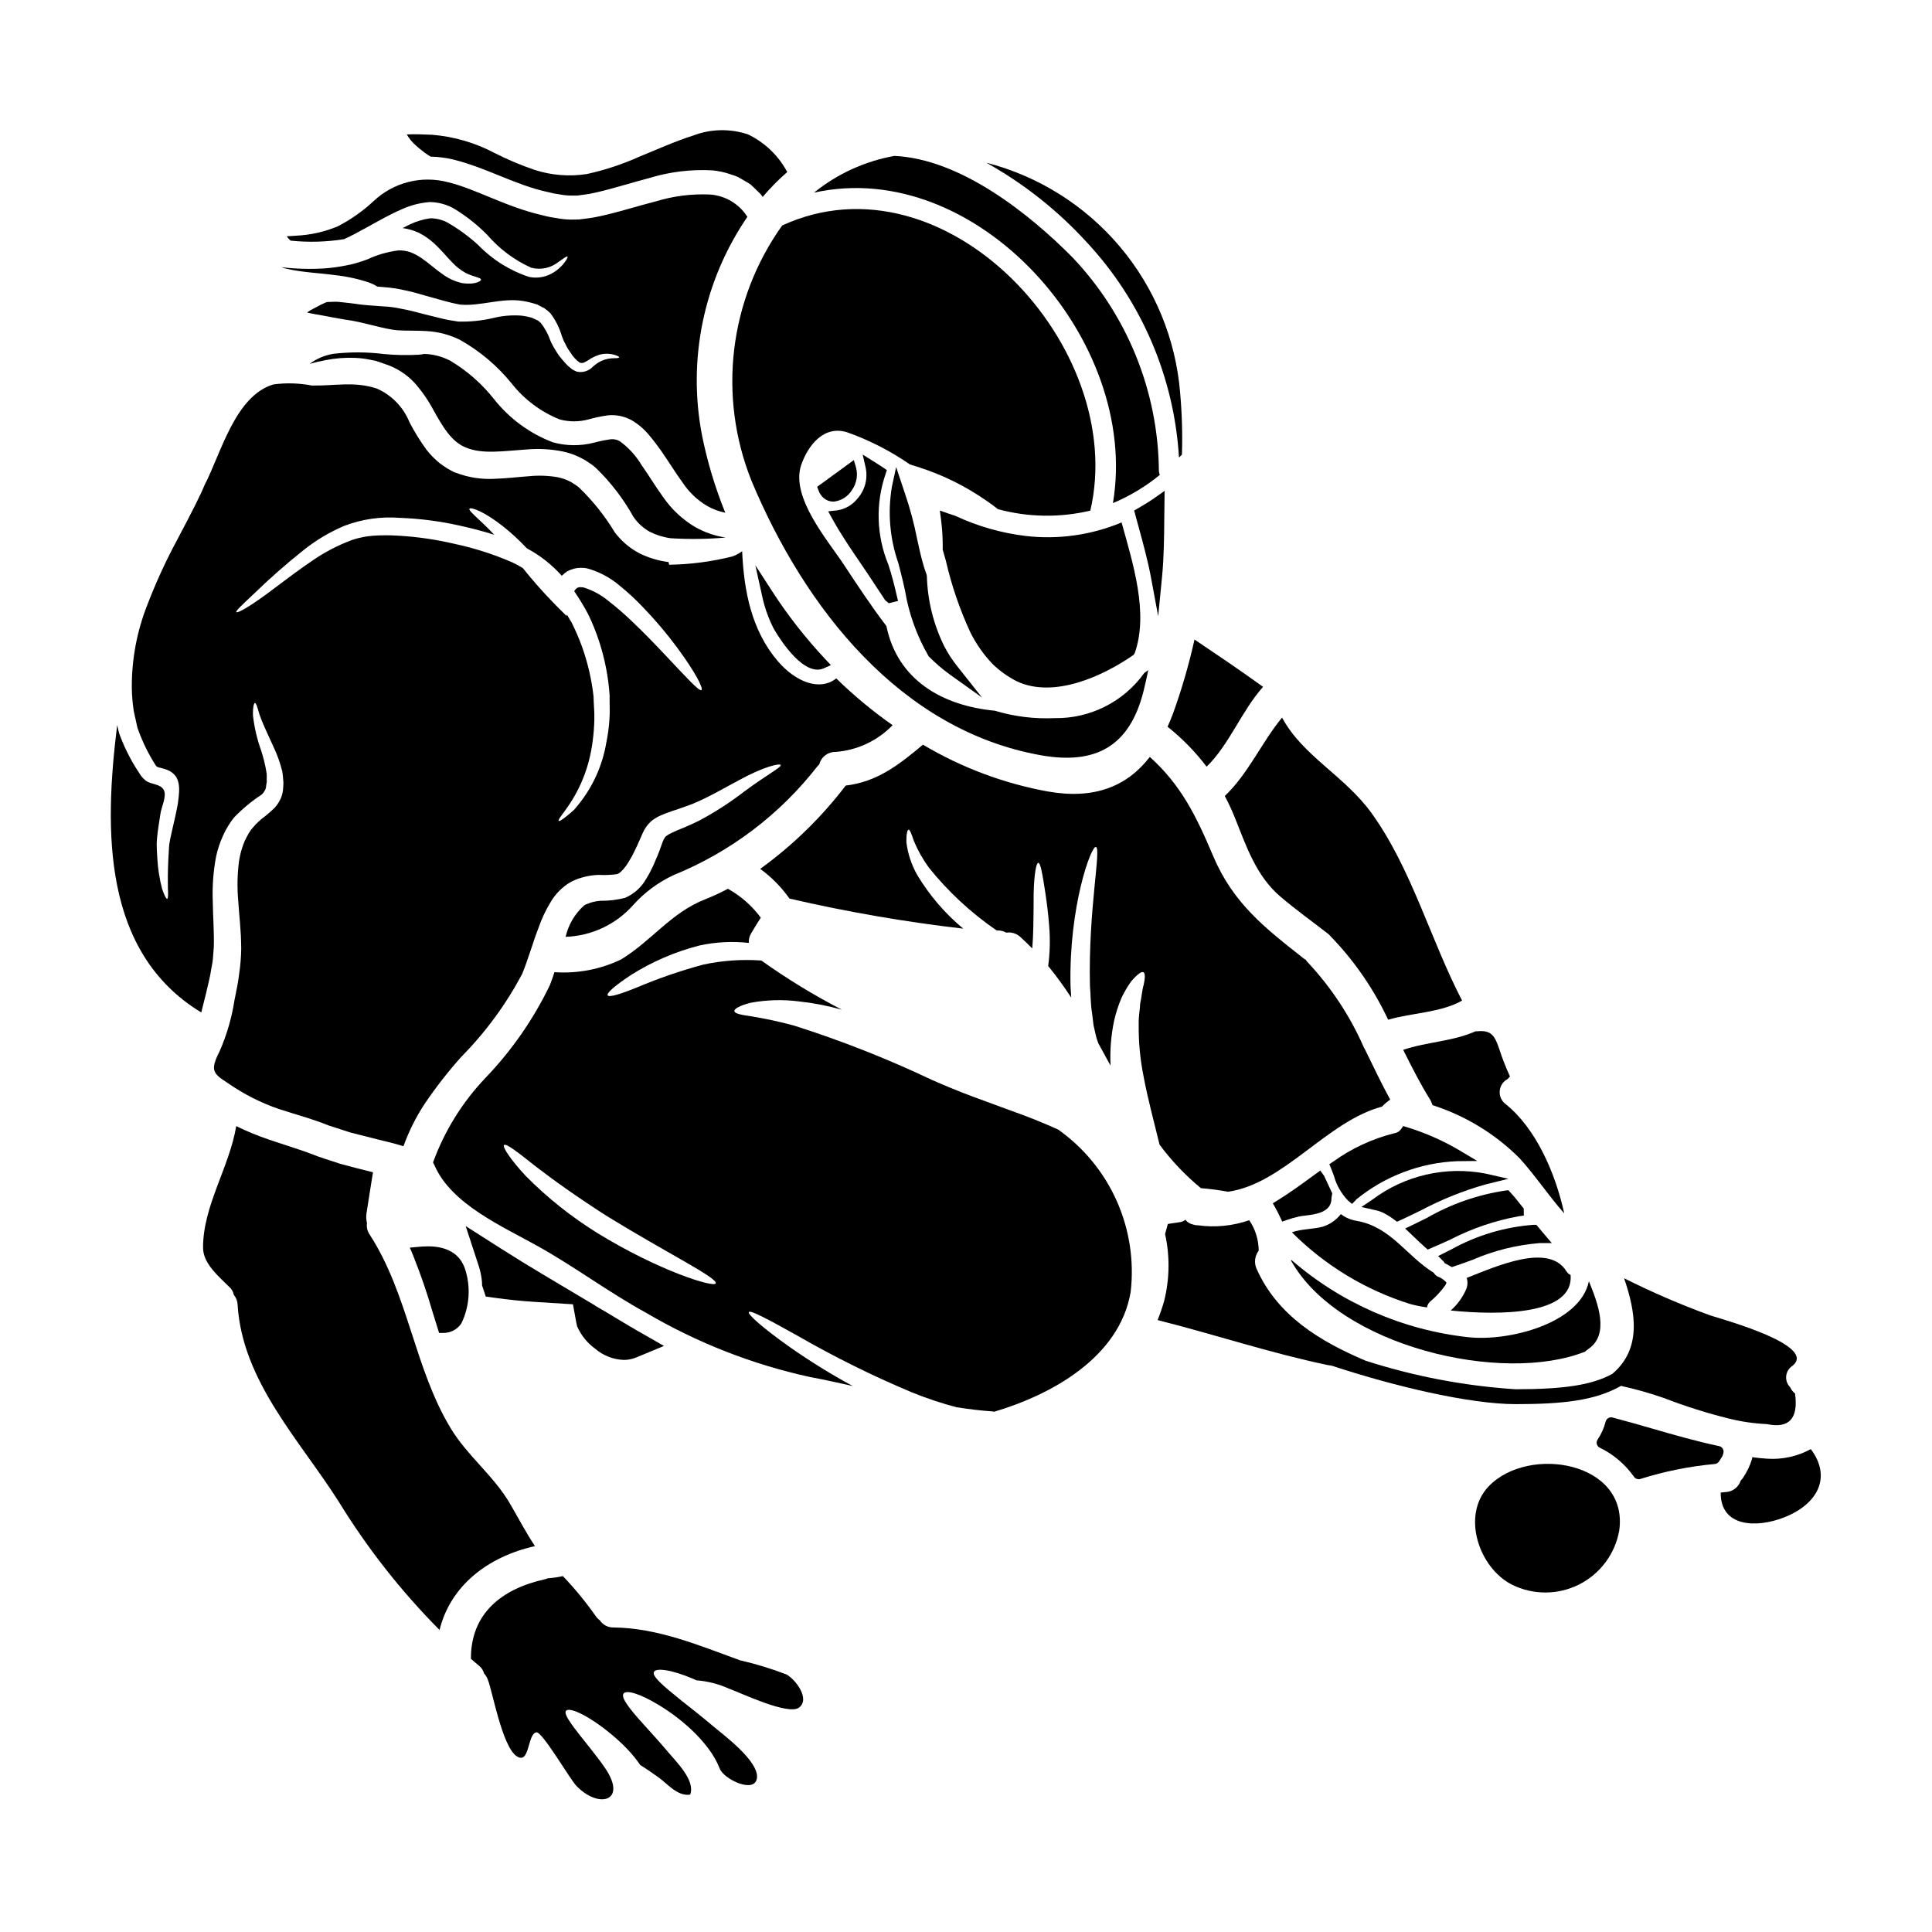 <?xml version="1.0" encoding="UTF-8"?>
<!-- Uploaded to: ICON Repo, www.iconrepo.com, Generator: ICON Repo Mixer Tools -->
<svg fill="#000000" width="800px" height="800px" version="1.1" viewBox="144 144 512 512" xmlns="http://www.w3.org/2000/svg">
 <g>
  <path d="m453.41 336.59c3.883 3.082 7.359 6.641 10.355 10.59 6.109-5.984 9.191-14.68 14.957-21.156-5.953-4.328-12.059-8.422-18.164-12.543-1.496 6.723-3.422 13.34-5.769 19.809-0.43 1.133-0.891 2.234-1.379 3.301z"/>
  <path d="m419.89 344.16c14.5 2.562 23.473-2.383 27.141-16.926 0.457-1.895 0.887-3.754 1.281-5.648-0.367 0.242-0.703 0.52-1.07 0.762-5.469 7.648-14.348 12.121-23.75 11.965-5.356 0.246-10.715-0.418-15.848-1.965-13.859-1.316-25.797-8.09-28.734-22.434-3.938-5.16-7.633-10.746-11.355-16.395-4.152-6.297-14.168-17.832-11.207-26.348 1.77-5.066 5.902-10.559 12.152-8.609h0.004c5.894 2.09 11.492 4.957 16.637 8.516l2.414 0.762v0.004c6.312 2.023 12.289 4.977 17.734 8.762 1.223 0.828 2.258 1.574 3.148 2.32 8.008 2.184 16.438 2.316 24.512 0.395 10.109-43.348-38.434-95.434-81.66-75.57-14.082 19.73-17.133 45.281-8.09 67.773 13.984 33.406 39.266 65.98 76.691 72.637z"/>
  <path d="m438.94 277.33c4.481-1.879 8.664-4.398 12.422-7.477-0.129-0.312-0.211-0.641-0.242-0.977-0.168-21.137-8.375-41.418-22.957-56.723-11.414-11.508-29.551-26.012-47.137-26.836-7.812 1.398-15.141 4.746-21.309 9.738 43.016-9.57 86.516 38.922 79.223 82.273z"/>
  <path d="m471.42 361.1c2.934 7.418 5.59 15.113 11.848 20.469 4.121 3.512 8.516 6.656 12.789 9.98 0.328 0.285 0.625 0.602 0.883 0.949 0.094 0.09 0.152 0.121 0.242 0.211l0.004 0.004c6.016 6.34 10.977 13.605 14.684 21.52 6.477-1.863 13.953-1.863 19.602-5.066-8.395-16.137-13.344-34.863-23.965-49.641-7.144-9.922-18.285-15.172-23.75-25.367-5.438 6.625-8.883 14.777-15.172 20.789h-0.004c1.062 1.996 2.012 4.051 2.84 6.152z"/>
  <path d="m432.04 208.24c14.5 15.594 23.129 35.742 24.402 57 0.277-0.242 0.52-0.488 0.789-0.762l-0.004-0.004c0.172-5.516 0.008-11.035-0.492-16.531-1.188-14.211-6.773-27.703-15.973-38.602s-21.562-18.664-35.375-22.223c9.961 5.562 18.961 12.695 26.652 21.121z"/>
  <path d="m383.25 297.91 0.586 2.586c1.016 6.148 3.144 12.059 6.277 17.445 1.738 1.762 3.617 3.379 5.621 4.828l8.516 6.086-6.5-8.203c-1.359-1.691-2.547-3.516-3.543-5.449-2.836-5.777-4.398-12.098-4.574-18.531l-0.102-0.492h-0.004c-0.348-0.91-0.652-1.84-0.902-2.781-0.57-1.922-1.059-4.172-1.574-6.555v0.004c-0.793-4.062-1.859-8.066-3.199-11.984l-2.363-7.086-1.137 5.273 0.004 0.004c-1.133 6.727-0.551 13.629 1.684 20.074 0.414 1.535 0.82 3.117 1.211 4.781z"/>
  <path d="m372.05 293.25c1.18 1.73 2.363 3.457 3.488 5.203 0.789 1.18 1.574 2.387 2.391 3.621l0.652 1 0.973 0.789 2.43-0.609-0.332-1.418c-0.625-2.676-1.32-5.512-2.269-8.32h-0.004c-3.121-7.617-3.367-16.105-0.695-23.891l0.34-1.043-0.906-0.625c-0.59-0.395-1.203-0.789-1.82-1.18l-3.676-2.305 0.789 3.457v-0.004c0.617 2.922-0.184 5.965-2.164 8.199-1.367 1.734-3.363 2.867-5.555 3.148l-2.223 0.23 1.09 1.969c2.238 4.07 4.906 7.988 7.492 11.777z"/>
  <path d="m413.54 324.59c9.742 4.519 22.656-1.316 30.898-7.055 0.09-0.18 0.211-0.336 0.305-0.52 3.695-10.629-0.52-23.75-3.512-34.559h-0.004c-8.043 3.359-16.82 4.59-25.48 3.574-6.406-0.781-12.648-2.566-18.5-5.293-1.348-0.457-2.754-0.918-4.184-1.438 0.242 1.574 0.43 3.117 0.551 4.551 0.172 1.938 0.242 3.887 0.215 5.832 0.277 0.914 0.551 1.922 0.855 2.992h-0.004c1.504 6.531 3.684 12.887 6.504 18.969 1.512 3.012 3.457 5.789 5.769 8.242 1.941 1.895 4.164 3.481 6.586 4.703z"/>
  <path d="m369.82 273.8c1.188-1.707 1.566-3.848 1.047-5.863l-0.586-2.016-9.723 7.086 0.395 1.051c0.059 0.156 0.125 0.309 0.305 0.703l0.449 0.617h-0.004c0.742 0.973 1.895 1.547 3.117 1.551h0.148c2.016-0.227 3.812-1.383 4.852-3.129z"/>
  <path d="m344.18 293.82 1.762 7.973v0.004c0.625 3.031 1.656 5.969 3.062 8.727 0.062 0.121 6.074 10.938 11.637 10.938l-0.004 0.004c0.574 0 1.141-0.117 1.664-0.352l1.902-0.848-1.43-1.516c-5.25-5.59-9.984-11.641-14.152-18.078z"/>
  <path d="m547.5 463.9c-1.066-1.379-2.133-2.691-3.262-3.938l-0.492-0.535-0.723 0.066-0.004 0.004c-7.356 1.094-14.441 3.559-20.887 7.269-1.27 0.629-2.543 1.262-3.82 1.875l-1.934 0.926 2.231 2.125c1.012 0.965 2.023 1.934 3.059 2.844l0.695 0.613 0.855-0.367c1.723-0.73 3.426-1.504 5.117-2.269v-0.004c5.731-2.961 11.871-5.051 18.215-6.199l1.285-0.168-0.031-1.863z"/>
  <path d="m532.99 498.36c-17.305-1.918-33.617-9.059-46.766-20.469l-0.09 0.18c12.73 22.805 56.082 32.852 77.934 24.121h-0.004c0.254-0.246 0.531-0.473 0.828-0.672 5.738-3.844 2.594-12.086 0.18-17.98-2.312 11.188-21.242 16.043-32.082 14.82z"/>
  <path d="m528.73 479.8 0.664-0.215c1.477-0.484 3.106-1.082 4.824-1.711v-0.004c5.656-2.449 11.676-3.949 17.82-4.441h3.203l-2.644-3.109c-0.336-0.395-0.668-0.789-0.992-1.18l-0.449-0.551h-0.711v-0.004c-7.629 0.562-15.047 2.769-21.738 6.477l-3.586 1.801 1.504 1.504 0.23 0.395 0.395 0.188c0.297 0.145 0.582 0.305 0.859 0.48z"/>
  <path d="m523.98 481.32c-7.324-4.519-11.355-12.18-20.426-13.777-1.531-0.238-2.981-0.855-4.211-1.797-1.242 1.598-2.949 2.773-4.887 3.363-2.289 0.641-5.586 0.547-8.09 1.465h0.004c8.742 8.766 19.48 15.281 31.289 18.988 1.488 0.402 2.996 0.707 4.519 0.918 0.07-0.559 0.328-1.074 0.734-1.465 1.527-1.27 2.891-2.723 4.059-4.328 0.152-0.25 0.273-0.516 0.367-0.789-0.637-0.73-1.449-1.289-2.359-1.617-0.422-0.215-0.773-0.547-1-0.961z"/>
  <path d="m494.91 455.62-1.031-1.418-1.438 1.055c-3.375 2.469-6.559 4.805-9.93 6.887l-1.199 0.738 0.684 1.23c0.445 0.789 0.855 1.574 1.234 2.41l0.57 1.219 1.266-0.457 0.004 0.008c1.066-0.371 2.152-0.68 3.254-0.922 0.488-0.102 1.074-0.168 1.695-0.242 2.57-0.316 6.875-0.84 6.836-4.559 0.02-0.289 0.062-0.574 0.129-0.855l0.078-0.469-0.207-0.426c-0.355-0.73-0.695-1.488-1.039-2.242-0.297-0.652-0.598-1.293-0.906-1.957z"/>
  <path d="m532.69 482.66c0.309 0.969 0.266 2.016-0.121 2.957-0.934 2.176-2.34 4.117-4.121 5.68 13.062 1.344 32.633 1.18 31.781-9.402-0.457-0.211-0.836-0.551-1.098-0.977-4.672-7.625-18.41-1.406-26.441 1.742z"/>
  <path d="m516.9 442.73-1.02-0.316-0.617 0.867c-0.406 0.551-1.012 0.922-1.688 1.031h-0.023c-5.852 1.457-11.375 4.019-16.266 7.547l-1.004 0.676 0.473 1.117c0.254 0.613 0.496 1.27 0.742 1.941 0.676 2.477 1.969 4.742 3.758 6.586l1.035 0.875 0.961-0.961c0.082-0.086 0.164-0.184 0.156-0.207v-0.004c7.602-6.211 17.023-9.777 26.836-10.16l5.242-0.051-4.5-2.691v-0.004c-4.43-2.633-9.16-4.731-14.086-6.246z"/>
  <path d="m523.1 435.59c0.215 0.406 0.391 0.836 0.52 1.281 8.719 2.793 16.645 7.629 23.113 14.105 4.152 4.578 7.664 9.918 11.809 14.59-2.41-10.957-7.602-22.621-15.566-29h-0.004c-1.082-0.824-1.66-2.148-1.527-3.504 0.129-1.355 0.949-2.547 2.172-3.148 0.059-0.062 0.059-0.152 0.121-0.211v-0.004c0.156-0.129 0.297-0.27 0.426-0.43-1.082-2.332-2.019-4.727-2.809-7.176-1.18-3.391-1.969-5.188-5.832-4.793-0.164 0.016-0.324 0.016-0.488 0-6.074 2.719-12.82 2.777-19.172 4.918 2.262 4.543 4.555 9.066 7.238 13.371z"/>
  <path d="m507.63 461.96-2.856 1.91 3.348 0.754h0.004c0.848 0.156 1.676 0.418 2.457 0.785 1.035 0.531 2.023 1.148 2.949 1.852l0.699 0.512 0.789-0.363c1.844-0.848 3.66-1.73 5.477-2.613 5.469-2.906 11.227-5.223 17.184-6.91l6.059-1.492-6.082-1.383c-10.543-2.043-21.453 0.48-30.027 6.949z"/>
  <path d="m424.43 443.35c-3.691-1.68-7.965-3.422-12.789-5.117-3.176-1.156-6.508-2.383-9.953-3.664-3.449-1.281-7.113-2.805-10.688-4.363v-0.004c-11.82-5.613-24.008-10.414-36.477-14.379-3.731-1.02-7.512-1.848-11.328-2.473-2.805-0.395-4.519-0.73-4.578-1.406-0.031-0.609 1.402-1.465 4.301-2.195 4.231-0.789 8.559-0.914 12.824-0.363 3.84 0.414 7.637 1.148 11.355 2.195-7.414-3.832-14.543-8.188-21.336-13.035-5.137-0.363-10.293-0.004-15.328 1.07-5.969 1.605-11.824 3.613-17.523 6.016-4.551 1.863-7.543 2.754-7.871 2.137-0.332-0.617 2.043-2.656 6.168-5.375v-0.004c5.59-3.531 11.699-6.168 18.105-7.812 4.309-0.945 8.742-1.18 13.125-0.699-0.055-0.902 0.172-1.797 0.641-2.566 0.824-1.406 1.68-2.777 2.535-4.121-2.277-3.082-5.18-5.652-8.516-7.543-0.062-0.031-0.121-0.09-0.184-0.121-1.941 1.039-3.941 1.965-5.984 2.777-9.098 3.543-14.227 11.02-22.344 15.965-5.492 2.633-11.574 3.793-17.648 3.363-0.367 1.129-0.758 2.285-1.219 3.449l-0.004-0.004c-4.344 9.031-10.094 17.316-17.035 24.547-6.141 6.438-10.879 14.074-13.922 22.434 0.129 0.207 0.242 0.422 0.34 0.645 4.398 10.438 18.285 16.395 27.551 21.613 9.77 5.465 18.711 12.184 28.512 17.555v-0.004c13.516 7.961 28.211 13.723 43.535 17.066 3.754 0.699 7.512 1.523 11.297 2.383-5.742-3.106-11.297-6.543-16.641-10.289-7.234-5.117-11.297-8.762-10.898-9.312 0.395-0.609 5.188 1.969 12.824 6.227 9.781 5.633 19.902 10.648 30.309 15.02 3.879 1.578 7.856 2.906 11.906 3.973 3.148 0.488 6.297 0.887 9.445 1.098 0.188 0.016 0.371 0.047 0.551 0.09 15.199-4.519 33.184-14.379 36.145-31.715 0.961-8.242-0.316-16.586-3.695-24.164-3.379-7.574-8.734-14.102-15.508-18.891zm-122.08 27.441c-6.902-4.277-13.273-9.348-18.988-15.113-4.199-4.508-6.227-7.754-5.801-8.207 0.551-0.582 3.574 1.832 8.336 5.586 4.699 3.633 11.445 8.457 19.199 13.383 15.633 9.617 29.184 16.242 28.574 17.676-0.488 1.18-15.148-3.371-31.32-13.324z"/>
  <path d="m450.93 307.32 1.012-10.312c0.523-5.289 0.566-10.742 0.609-16.016l0.082-6.91-2.363 1.672c-1.34 0.945-2.848 1.895-4.723 2.977l-0.984 0.566 1.148 4.227c1.207 4.402 2.461 8.957 3.332 13.609z"/>
  <path d="m600.43 529.93c0.117-0.25 0.207-0.516 0.266-0.785 0.129-0.398 0.086-0.836-0.125-1.199-0.211-0.363-0.562-0.621-0.973-0.707-5.969-1.254-11.945-2.977-17.711-4.641-3.508-1.012-7.023-2.023-10.562-2.945h-0.004c-0.383-0.102-0.789-0.043-1.129 0.164-0.34 0.203-0.582 0.531-0.676 0.914-0.43 1.711-1.16 3.332-2.148 4.789-0.23 0.348-0.301 0.777-0.195 1.18 0.109 0.406 0.387 0.746 0.762 0.941 3.641 1.762 6.769 4.422 9.094 7.731 0.277 0.398 0.73 0.637 1.219 0.637 0.148 0 0.293-0.02 0.438-0.062 6.422-2.027 13.043-3.359 19.75-3.973 0.426-0.035 0.812-0.254 1.066-0.602 0.262-0.355 0.5-0.73 0.711-1.117 0.086-0.098 0.16-0.207 0.219-0.324z"/>
  <path d="m623.88 528.03c-3.547 1.938-7.574 2.816-11.602 2.535-1.312-0.09-2.625-0.211-3.906-0.395l-0.094 0.551v0.004c-0.539 1.746-1.336 3.402-2.363 4.914-0.18 0.266-0.383 0.508-0.609 0.734-0.578 1.793-2.234 3.019-4.121 3.051-0.395 0.031-0.762 0.094-1.18 0.121-0.09 9.133 9.402 9.465 16.762 6.598 9.008-3.516 12.703-10.723 7.113-18.113z"/>
  <path d="m352.42 587.75c-4.008-1.543-8.117-2.797-12.301-3.754-10.84-3.938-21.797-8.578-33.523-8.699-1.473 0.031-2.856-0.695-3.66-1.926-0.418-0.301-0.777-0.672-1.07-1.098-2.629-3.746-5.535-7.285-8.699-10.59-1.316 0.297-2.652 0.492-4 0.578-0.262 0.125-0.539 0.219-0.828 0.273-11.234 2.504-19.598 8.941-19.539 21.066 0.703 0.609 1.375 1.219 2.106 1.797h0.004c0.668 0.527 1.152 1.258 1.371 2.082 0.402 0.438 0.723 0.945 0.949 1.492 1.465 3.691 4.273 20.469 8.762 20.859 2.316 0.211 2.016-6.473 4.18-6.746 1.574-0.152 8.887 12.426 10.531 14.133 5.902 6.258 13.863 4.242 7.477-4.918-1.16-1.676-2.363-3.203-3.484-4.641-4.516-5.676-7.445-9.219-6.715-10.258 0.73-1.039 5.312 0.789 11.355 5.648l0.004 0.008c1.68 1.336 3.273 2.785 4.766 4.328 1.309 1.355 2.504 2.816 3.574 4.371 1.375 0.824 2.992 1.969 4.793 3.234 2.473 1.77 5.066 5.117 8.422 4.609 1.469-3.754-3.723-8.73-5.902-11.355-2.285-2.719-4.547-5.16-6.438-7.266-3.785-4.184-6.047-7.086-5.312-8.152 0.73-1.066 4.398 0 9.492 3.113h-0.004c3.031 1.844 5.867 3.992 8.461 6.41 1.602 1.508 3.082 3.141 4.422 4.887 1.297 1.684 2.356 3.539 3.148 5.508 1.102 2.805 9.281 6.691 9.84 2.473 0.578-4.519-9.004-11.539-11.848-13.953-2.992-2.531-5.859-4.758-8.242-6.652-4.789-3.848-7.664-6.32-7.234-7.477 0.457-1.219 4.672-0.699 10.562 1.836l0.004-0.004c0.238 0.125 0.48 0.238 0.73 0.336 2.996 0.234 5.926 0.988 8.66 2.227 2.961 1.039 15.629 7.144 18.5 5.008 3.098-2.316-0.996-7.543-3.312-8.789z"/>
  <path d="m538.52 537.89c-7.293 7.602-2.684 21.551 6.168 26.066 5.606 2.785 12.199 2.766 17.789-0.051 5.59-2.816 9.531-8.102 10.633-14.266 2.594-18.227-23.965-22.805-34.59-11.75z"/>
  <path d="m462.26 458.88c2.398 0.184 4.781 0.5 7.144 0.945 14.777-2.074 26.195-18.652 40.848-22.562v0.004c0.645-0.703 1.371-1.324 2.168-1.848-2.363-4.328-4.488-8.824-6.656-13.25v0.004c-0.18-0.281-0.332-0.578-0.457-0.887-3.602-8.129-8.535-15.598-14.594-22.105-0.27-0.254-0.504-0.539-0.699-0.855l-0.461-0.277c-10.438-8.211-18.773-14.68-24.086-27.262-4.461-10.562-8.516-18.805-16.758-26.195-6.047 7.848-14.75 11.328-27.02 9.16v0.004c-11.684-2.137-22.895-6.34-33.102-12.406-6.477 5.438-12.203 9.859-20.469 10.836-6.43 8.43-14.062 15.863-22.652 22.074 2.996 2.184 5.617 4.844 7.754 7.871 15.188 3.516 30.562 6.18 46.051 7.969-4.84-4.019-8.965-8.828-12.199-14.227-1.531-2.691-2.508-5.656-2.875-8.73-0.027-2.074 0.242-3.203 0.582-3.266s0.762 1.07 1.406 2.992v-0.004c1.043 2.5 2.375 4.867 3.969 7.055 5.129 6.391 11.164 11.992 17.918 16.629 0.129 0.027 0.262 0.039 0.395 0.031 0.77 0.004 1.527 0.203 2.195 0.582 1.352-0.211 2.723 0.207 3.727 1.129 1.098 1.008 2.137 2.016 3.172 3.055 0.152-1.969 0.242-3.879 0.277-5.68 0.062-3.422 0.09-6.41 0.09-8.914 0.121-5.035 0.672-8.09 1.223-8.09 0.609 0 1.098 2.934 1.863 7.871 0.367 2.504 0.789 5.512 1.035 9.004 0.285 3.492 0.191 7-0.27 10.473 2.188 2.672 4.227 5.465 6.106 8.367l-0.184-3.023c-0.488-21.156 5.512-37.336 6.719-36.906 1.496 0.367-2.047 16.637-1.574 36.754 0.215 2.445 0.152 4.918 0.551 7.207 0.121 1.098 0.277 2.195 0.395 3.262 0.277 1.129 0.488 2.289 0.762 3.297 0.148 0.52 0.336 1.008 0.52 1.527 1.098 1.969 2.164 3.938 3.234 5.902v0.004c-0.195-3.992 0.121-7.996 0.945-11.906 0.473-2.082 1.129-4.117 1.965-6.078 0.707-1.48 1.535-2.898 2.473-4.242 1.617-1.895 2.777-2.805 3.324-2.531 0.547 0.277 0.488 1.797-0.152 4.211-0.242 1.18-0.367 2.562-0.699 4.062-0.059 1.645-0.457 3.387-0.395 5.434v-0.004c-0.066 4.769 0.387 9.527 1.348 14.199 1.004 5.371 2.594 11.324 4.18 17.797 3.172 4.277 6.856 8.152 10.965 11.539z"/>
  <path d="m266.6 219.05c-1.934-0.406-3.758-1.23-5.344-2.41-1.832-1.25-3.602-2.902-5.512-4.211-0.918-0.645-1.91-1.172-2.957-1.578-1.039-0.359-2.137-0.527-3.238-0.484-2.844 0.355-5.617 1.156-8.215 2.379-0.762 0.309-1.766 0.609-2.754 0.918-0.988 0.309-1.711 0.457-2.656 0.641-1.949 0.402-3.922 0.68-5.902 0.824-3.828 0.242-7.668 0.137-11.477-0.32 0.371 0.121 0.762 0.273 1.18 0.367 4.551 1.066 9.223 1.18 13.066 1.738h0.004c3.078 0.328 6.113 0.988 9.051 1.969 0.758 0.289 1.48 0.645 2.172 1.066 0.551 0.031 1.129 0.094 1.77 0.152 1.945 0.133 3.875 0.43 5.769 0.887 1.895 0.395 3.602 0.887 5.219 1.375 1.617 0.488 3.266 0.887 4.824 1.344 0.762 0.184 1.555 0.43 2.258 0.582 0.703 0.152 1.344 0.277 2.016 0.426 5.336 0.523 10.926-1.836 16.633-0.965 1.328 0.211 2.637 0.539 3.91 0.977 0.609 0.34 1.219 0.641 1.832 0.949h-0.004c0.582 0.398 1.121 0.848 1.617 1.344 1.371 1.801 2.394 3.84 3.023 6.012 0.273 0.805 0.621 1.582 1.039 2.32 0.332 0.715 0.742 1.391 1.223 2.016 0.613 1.047 1.434 1.965 2.41 2.688 0.375 0.172 0.801 0.184 1.184 0.031 0.422-0.191 0.832-0.414 1.219-0.672 0.887-0.602 1.852-1.074 2.871-1.406 1.352-0.371 2.777-0.348 4.121 0.062 0.828 0.277 1.18 0.488 1.129 0.641-0.051 0.152-0.457 0.211-1.25 0.211l-0.004 0.004c-1.176-0.008-2.336 0.23-3.414 0.699-0.812 0.387-1.562 0.891-2.231 1.496-1.094 1.184-2.727 1.707-4.305 1.375-0.441-0.184-0.871-0.395-1.281-0.637-0.336-0.309-0.699-0.582-1.066-0.887h-0.004c-0.598-0.586-1.16-1.211-1.68-1.867-0.598-0.688-1.125-1.434-1.574-2.227-0.543-0.824-1.012-1.691-1.406-2.594-0.586-1.727-1.465-3.336-2.598-4.762-0.336-0.211-0.547-0.551-0.977-0.699-0.43-0.148-0.824-0.395-1.25-0.582v-0.004c-1.004-0.297-2.039-0.504-3.082-0.609-2.43-0.156-4.867 0.062-7.234 0.641-3.051 0.723-6.18 1.039-9.312 0.945-0.855-0.121-1.738-0.273-2.625-0.426-0.887-0.152-1.574-0.367-2.414-0.551-1.574-0.395-3.266-0.789-4.883-1.219-1.617-0.434-3.293-0.855-4.977-1.16-1.676-0.379-3.379-0.602-5.098-0.672-1.574-0.152-3.938-0.242-5.922-0.488-0.977-0.152-1.969-0.277-2.961-0.395-0.949-0.121-1.895-0.215-2.844-0.309-0.949-0.09-1.77 0.031-2.652 0.031-0.582-0.031-0.582 0.152-0.828 0.18l-1.25 0.582c-0.887 0.457-1.805 0.945-2.754 1.465l-0.395 0.277-0.457 0.277 0.488 0.121 0.395 0.09c0.762 0.152 1.555 0.309 2.383 0.43 2.164 0.426 4.426 0.824 6.805 1.25 4.519 0.516 10.199 2.562 14.043 2.836 2.289 0.152 4.883 0.031 7.727 0.211v0.008c3.062 0.18 6.051 0.984 8.789 2.363 5.203 2.934 9.809 6.824 13.57 11.465 3.34 4.25 7.734 7.551 12.75 9.57 2.5 0.676 5.137 0.676 7.637 0 1.652-0.465 3.336-0.82 5.035-1.066 2.266-0.254 4.551 0.219 6.531 1.344 1.734 1.039 3.273 2.371 4.551 3.934 1.129 1.344 2.195 2.754 3.203 4.18 1.969 2.836 3.754 5.769 5.648 8.363v0.004c1.68 2.535 3.914 4.656 6.535 6.199 1.48 0.84 3.09 1.438 4.762 1.77-2.672-6.582-4.727-13.402-6.137-20.363-3.941-20.176 0.383-41.09 11.996-58.051-2.188-3.453-5.898-5.656-9.98-5.922-4.844-0.207-9.684 0.414-14.32 1.832-4.82 1.219-9.555 2.777-14.562 3.879-1.27 0.289-2.551 0.512-3.844 0.668l-1.969 0.242-2.137 0.031v0.004c-1.305-0.027-2.602-0.168-3.879-0.426-1.234-0.164-2.461-0.41-3.664-0.738-9.648-2.195-17.555-6.957-25.031-8.762v0.004c-6.965-1.832-14.379 0.047-19.629 4.977-2.859 2.672-6.07 4.938-9.547 6.731-3.512 1.461-7.25 2.301-11.051 2.473l-1.707 0.121h-0.336l-0.367 0.031c0 0.059 0.09 0.152 0.121 0.242l0.004 0.004c0.051 0.102 0.125 0.195 0.211 0.273l0.395 0.426c0.082 0.082 0.172 0.156 0.27 0.219 4.711 0.488 9.465 0.355 14.141-0.395 0.855-0.395 1.738-0.789 2.562-1.25 4.488-2.32 8.66-4.949 13.035-6.809v-0.004c2.246-0.98 4.641-1.578 7.082-1.77 2.371 0.02 4.691 0.672 6.719 1.891 3.113 1.922 5.981 4.207 8.551 6.812 3.195 3.711 7.164 6.68 11.633 8.695 2.531 0.676 5.231 0.098 7.266-1.555 1.465-0.977 2.137-1.574 2.363-1.406 0.121 0.121-0.184 0.977-1.496 2.414h-0.004c-0.859 0.934-1.883 1.699-3.023 2.262-1.75 0.859-3.734 1.117-5.644 0.73-5.121-1.676-9.754-4.578-13.496-8.457-2.465-2.254-5.168-4.234-8.059-5.906-1.434-0.781-3.039-1.188-4.668-1.18-1.863 0.27-3.676 0.816-5.379 1.617-0.641 0.309-1.277 0.641-1.922 0.977h0.004c1.512 0.203 2.981 0.637 4.363 1.285 1.402 0.723 2.703 1.625 3.879 2.684 2.137 1.969 3.512 3.754 4.883 5.117 1.047 1.137 2.277 2.094 3.633 2.836 2.258 1.098 3.969 1.18 4 1.738 0.082 0.367-1.504 1.406-4.863 0.949z"/>
  <path d="m319.72 275.71c-2.137-2.961-3.848-5.859-5.711-8.484-1.457-2.426-3.375-4.543-5.648-6.227-0.82-0.512-1.801-0.707-2.754-0.555-1.441 0.215-2.867 0.512-4.273 0.887-3.562 0.906-7.297 0.863-10.836-0.121-6.109-2.332-11.477-6.266-15.539-11.387-3.231-4.113-7.195-7.59-11.695-10.258-2.098-1.09-4.414-1.695-6.777-1.77-0.52 0.098-1.047 0.168-1.574 0.211-3.043 0.172-6.094 0.109-9.129-0.18-4.457-0.562-8.969-0.582-13.434-0.062-2.281 0.371-4.438 1.281-6.297 2.656 1.379-0.367 2.754-0.699 4.215-0.977 2.551-0.504 5.156-0.707 7.754-0.609 1.449 0.055 2.891 0.238 4.305 0.547l1.098 0.215 0.887 0.273 1.738 0.609h0.004c2.941 0.957 5.598 2.637 7.723 4.887 1.918 2.148 3.578 4.516 4.945 7.051 2.625 4.723 4.945 8.703 8.789 10.199 4.328 1.832 10.109 0.887 16.137 0.488 3.188-0.27 6.394-0.086 9.527 0.547 1.711 0.355 3.367 0.953 4.91 1.77 0.688 0.34 1.348 0.734 1.969 1.18l0.977 0.668 0.918 0.762v0.004c3.934 3.82 7.289 8.195 9.949 12.988 1.133 1.629 2.629 2.977 4.367 3.938 1.73 0.859 3.59 1.43 5.508 1.68 4.844 0.301 9.699 0.238 14.531-0.184-2.797-0.422-5.492-1.344-7.965-2.715-3.426-2.016-6.367-4.758-8.617-8.031z"/>
  <path d="m199.93 401.09c0.152-0.977 0.395-1.832 0.488-2.934 0.094-1.102 0.152-2.137 0.242-3.203 0.121-3.602-0.211-7.938-0.273-11.906h0.004c-0.164-4.008 0.125-8.023 0.855-11.965 0.41-1.938 1.035-3.824 1.859-5.621 0.398-0.922 0.867-1.809 1.406-2.652 0.449-0.746 0.949-1.461 1.496-2.141 2.215-2.305 4.68-4.356 7.356-6.106 0.305-0.285 0.562-0.613 0.766-0.977 0.242-0.387 0.379-0.828 0.395-1.281l0.148-0.98 0.031-0.242v-0.121l-0.031-0.367c0.031-0.52 0.031-1.035 0-1.555-0.316-2.082-0.809-4.137-1.465-6.137-1.078-3-1.805-6.113-2.168-9.281-0.059-2.199 0.242-3.297 0.52-3.328 0.34 0 0.641 1.129 1.223 3.113 0.637 1.867 1.891 4.613 3.602 8.305 1.035 2.141 1.844 4.383 2.414 6.691 0.129 0.727 0.211 1.457 0.242 2.195l0.059 0.582c0.02 0.121 0.02 0.246 0 0.367v0.242l-0.055 0.973c-0.035 0.898-0.223 1.789-0.551 2.625-0.387 0.922-0.918 1.777-1.574 2.535-1.133 1.145-2.359 2.199-3.66 3.148-0.52 0.488-1.039 0.914-1.496 1.402l-0.672 0.762-0.336 0.395c-0.082 0.074-0.152 0.156-0.215 0.246-0.445 0.625-0.84 1.281-1.18 1.969-0.34 0.602-0.625 1.238-0.855 1.891-0.539 1.445-0.926 2.938-1.16 4.461-0.457 3.508-0.527 7.055-0.207 10.574 0.242 3.91 0.762 7.727 0.789 12.594v0.004c-0.031 2.246-0.215 4.488-0.547 6.715-0.277 2.504-0.789 4.582-1.223 6.898h-0.004c-0.719 4.703-2.051 9.293-3.965 13.645-2.594 5.117-1.77 5.859 2.363 8.516l-0.004 0.004c4.144 2.867 8.664 5.148 13.434 6.777 2.445 0.762 4.949 1.574 7.449 2.316 1.277 0.43 2.594 0.859 3.938 1.348l1.711 0.668 1.891 0.609 3.848 1.25 3.723 0.949c2.594 0.672 5.219 1.312 7.871 1.969l2.504 0.73 0.004 0.004c1.422-3.953 3.309-7.723 5.617-11.234 2.945-4.352 6.18-8.5 9.68-12.426 6.418-6.492 11.852-13.887 16.137-21.949 1.617-3.879 2.777-8.211 4.43-12.453h-0.004c0.777-2.227 1.781-4.363 2.992-6.383 1.34-2.394 3.312-4.371 5.707-5.711l1.008-0.445 0.52-0.211 0.336-0.121c0.551-0.152 0.789-0.277 1.574-0.461 1.219-0.305 2.469-0.48 3.723-0.516 1.59 0.09 3.184 0.027 4.762-0.184 0.73-0.121 1.648-1.039 2.535-2.258 0.426-0.609 0.824-1.281 1.219-1.969l0.309-0.52 0.242-0.488 0.578-1.16c0.824-1.617 1.25-2.805 2.047-4.519l0.004-0.004c0.465-1.074 1.133-2.047 1.969-2.867 0.406-0.41 0.867-0.758 1.371-1.039 0.418-0.273 0.855-0.508 1.316-0.703 1.492-0.641 3.023-1.199 4.578-1.676 1.316-0.461 2.625-0.918 3.844-1.375 4.613-1.895 8.734-4.398 12.121-6.168 6.805-3.785 11.203-4.723 11.355-4.184 0.211 0.609-3.512 2.473-9.617 6.992h0.004c-3.797 2.926-7.832 5.531-12.059 7.785-1.281 0.641-2.414 1.129-3.969 1.801v0.004c-1.293 0.484-2.559 1.043-3.785 1.676-0.254 0.109-0.488 0.254-0.703 0.43-0.184 0.152-0.461 0.277-0.492 0.43-0.266 0.359-0.48 0.758-0.637 1.18-0.461 1.281-1.129 3.266-1.836 4.762l-0.488 1.18-0.309 0.672-0.336 0.672 0.004 0.004c-0.426 0.891-0.902 1.758-1.43 2.594-1.258 2.231-3.211 3.988-5.559 5.008-2.152 0.559-4.371 0.824-6.594 0.785-0.723 0.055-1.438 0.18-2.137 0.367-0.215 0.031-0.855 0.305-1.281 0.457l-0.367 0.121-0.152 0.09-0.336 0.184v0.004c-2.465 2.199-4.18 5.109-4.918 8.332 6.848-0.234 13.297-3.254 17.859-8.367 3.023-3.387 6.715-6.121 10.84-8.027 14.992-6.102 28.117-16.043 38.051-28.824 0.152-0.18 0.336-0.367 0.488-0.516 0.492-1.938 2.246-3.289 4.246-3.266 5.754-0.414 11.16-2.938 15.172-7.086-5.301-3.723-10.297-7.867-14.93-12.395-4.426 3.481-10.777 0.887-15.418-4.488-7.051-8.184-9.055-18.684-9.523-29.219v0.004c-0.816 0.609-1.723 1.082-2.684 1.406-5.41 1.348-10.957 2.074-16.531 2.168h-0.121l-0.184-0.703-0.004-0.004c-2.652-0.34-5.231-1.113-7.633-2.285-2.59-1.344-4.84-3.254-6.594-5.59-2.574-4.262-5.684-8.18-9.246-11.66l-0.672-0.578-0.73-0.488h-0.004c-0.492-0.363-1.02-0.672-1.574-0.918-0.953-0.445-1.961-0.773-2.992-0.977-2.512-0.426-5.066-0.508-7.602-0.246-2.754 0.184-5.738 0.578-8.973 0.672v0.004c-3.527 0.203-7.055-0.348-10.352-1.617l-0.305-0.094-0.152-0.059v-0.004c-0.109-0.059-0.219-0.109-0.336-0.152-0.031-0.031-0.488-0.277-0.488-0.277l-0.918-0.52h0.004c-0.754-0.453-1.477-0.953-2.172-1.492-1.258-1.047-2.406-2.223-3.414-3.512-1.664-2.297-3.16-4.711-4.469-7.223-1.609-4.019-4.734-7.242-8.699-8.977-6.078-1.969-11.02-0.672-17.156-0.789v0.004c-3.359-0.648-6.805-0.75-10.199-0.305-10.199 3.019-13.922 18.348-18.285 26.711-0.977 2.504-3.57 7.543-7.203 14.41-3.012 5.582-5.664 11.355-7.938 17.277-2.793 7.055-4.191 14.582-4.121 22.164 0.035 1.879 0.191 3.758 0.457 5.617 0.121 0.918 0.43 1.926 0.609 2.871l0.309 1.438 0.152 0.609 0.211 0.582c1.203 3.297 2.769 6.449 4.672 9.398 0.098 0.152 0.25 0.262 0.426 0.309 0.309 0.152 0.918 0.242 1.738 0.488 4.582 1.344 4.184 5.039 3.664 8.945-0.18 1.277-0.488 2.441-0.699 3.602-0.488 2.195-1.039 4.398-1.375 6.106-0.191 0.891-0.305 1.801-0.336 2.715-0.059 0.887-0.121 1.77-0.148 2.598-0.152 3.324-0.152 5.797-0.121 7.633 0.121 1.797 0.059 2.805-0.184 2.871-0.242 0.062-0.73-0.855-1.316-2.566l-0.004-0.004c-0.691-2.586-1.117-5.234-1.277-7.906-0.062-0.824-0.094-1.707-0.152-2.625-0.059-1.008-0.039-2.016 0.059-3.019 0.215-2.258 0.582-4.273 0.918-6.535 0.242-1.711 1.738-4.582 0.855-6.231-0.887-1.648-3.324-1.375-4.762-2.441l-0.004 0.004c-0.465-0.398-0.895-0.84-1.281-1.316-0.035-0.055-0.07-0.117-0.094-0.18-2.203-3.215-4.016-6.68-5.402-10.32l-0.273-0.762-0.215-0.824-0.305-1.344c-3.481 27.992-3.91 60.262 22.285 76.168 0.426-1.711 0.855-3.391 1.25-5.012 0.461-2.121 1.102-4.352 1.344-6.211zm11.176-99.555c4.238-4.129 8.68-8.043 13.312-11.723 3.305-2.648 6.965-4.824 10.867-6.473 4.648-1.766 9.629-2.484 14.59-2.106 5.297 0.188 10.57 0.863 15.742 2.016 3.051 0.672 6.227 1.465 9.371 2.473-3.91-4.152-6.992-6.379-6.566-6.926 0.34-0.43 3.816 0.668 8.855 4.668l0.004-0.004c2.254 1.797 4.375 3.758 6.348 5.859 3.488 1.859 6.621 4.32 9.25 7.266 0.445-0.434 0.926-0.828 1.438-1.18 0.566-0.293 1.16-0.527 1.77-0.699 1.133-0.273 2.305-0.305 3.449-0.094 3.211 0.879 6.184 2.457 8.711 4.621 2.191 1.773 4.262 3.691 6.199 5.742 3.25 3.367 6.273 6.949 9.055 10.711 4.699 6.379 6.992 10.777 6.379 11.207-0.582 0.367-3.848-3.207-9.191-8.883-2.688-2.844-5.859-6.199-9.555-9.68-1.895-1.805-3.883-3.516-5.953-5.117-1.934-1.602-4.164-2.805-6.566-3.543-1.129-0.152-1.574-0.031-2.016 0.426-0.168 0.172-0.312 0.367-0.422 0.582 1.332 1.945 2.555 3.961 3.66 6.043 1.16 2.367 2.152 4.816 2.961 7.328 1.504 4.609 2.43 9.391 2.758 14.227-0.031 2.289 0.121 4.461-0.062 6.566-0.137 2.019-0.41 4.027-0.824 6.012-1.027 6.07-3.613 11.766-7.508 16.531-0.336 0.395-0.672 0.789-0.977 1.18-0.34 0.309-0.672 0.582-0.977 0.855-0.613 0.52-1.129 0.949-1.574 1.281-0.887 0.672-1.406 0.977-1.527 0.855-0.887-0.637 7.176-6.836 8.977-21.305 0.242-1.855 0.383-3.719 0.426-5.59 0.062-1.969-0.18-4-0.211-6.074-0.496-4.445-1.5-8.816-2.992-13.035-0.816-2.262-1.766-4.473-2.844-6.625-0.426-0.672-0.824-1.348-1.219-2.047l-0.09 0.367-3.023-3.023c-3.023-3.078-5.887-6.309-8.582-9.676-0.902-0.57-1.84-1.078-2.805-1.523-4.902-2.133-10.004-3.769-15.234-4.887-4.863-1.145-9.816-1.871-14.805-2.168-2.289-0.152-4.582-0.152-6.871 0-1.066 0.082-2.129 0.242-3.176 0.488-0.969 0.191-1.918 0.469-2.836 0.824-3.641 1.395-7.098 3.231-10.289 5.465-6.016 4.09-10.688 7.965-14.168 10.316-3.453 2.414-5.559 3.453-5.738 3.148-0.184-0.301 1.457-1.84 4.481-4.68z"/>
  <path d="m287.82 481.7c-3.754-2.234-7.469-4.523-11.141-6.867l-9.266-5.902 3.414 10.441 0.004-0.004c0.461 1.406 0.762 2.859 0.898 4.332l0.031 0.977 0.977 2.93 2.43 0.332c3.785 0.52 7.184 0.867 10.387 1.066l10.285 0.648 0.898 4.922 0.219 0.961v-0.004c1.035 2.332 2.664 4.356 4.723 5.863 2.125 1.836 4.812 2.894 7.617 3 1.121 0.004 2.231-0.211 3.269-0.637l7.394-3.07-6.949-3.973c-1.621-0.93-3.242-1.891-4.805-2.832-1.328-0.82-2.668-1.621-4.008-2.418l-2.496-1.438h0.086z"/>
  <path d="m252.23 180.31c0.414 0.629 0.895 1.215 1.43 1.742 0.895 0.84 1.832 1.625 2.812 2.359 0.578 0.43 1.129 0.762 1.648 1.098 2.023 0.039 4.039 0.297 6.012 0.766 8.887 2.199 16.457 6.777 25.004 8.609 1.051 0.285 2.121 0.5 3.203 0.641 1.039 0.203 2.094 0.305 3.148 0.305h1.465l1.574-0.211c1.109-0.121 2.211-0.316 3.297-0.582 4.519-1.008 9.281-2.562 14.32-3.879h-0.004c5.367-1.629 10.977-2.312 16.578-2.016 1.559 0.141 3.094 0.461 4.578 0.949 0.762 0.277 1.574 0.488 2.289 0.824l2.168 1.25 1.066 0.641 0.918 0.855 1.797 1.738c0.215 0.242 0.367 0.52 0.582 0.789h0.004c1.996-2.359 4.172-4.566 6.504-6.594-2.316-4.356-5.965-7.856-10.41-9.984-4.727-1.574-9.848-1.469-14.5 0.309-4.906 1.555-9.582 3.691-14.188 5.566-4.496 2.031-9.191 3.586-14.012 4.637-4.633 0.723-9.371 0.344-13.832-1.098-3.644-1.238-7.195-2.738-10.625-4.484-5.129-2.711-10.754-4.352-16.531-4.824-1.219-0.062-2.363-0.094-3.449-0.121-0.531-0.012-1.02-0.012-1.496-0.012s-0.977 0.031-1.406 0.031c-0.121 0.027-0.336 0-0.336 0.059l0.121 0.211 0.004 0.004c0.078 0.145 0.168 0.285 0.266 0.422z"/>
  <path d="m254.61 474.45-2 0.188 0.789 1.859c2.008 4.988 3.762 10.074 5.254 15.238 0.457 1.492 0.918 2.984 1.387 4.473l0.328 1.027h1.109-0.004c1.918 0.027 3.723-0.918 4.789-2.512 2.223-4.57 2.551-9.832 0.91-14.641-2.406-6.594-9.77-5.891-12.562-5.633z"/>
  <path d="m278.96 542.16c-4.305-7.203-11.113-12.395-15.449-19.539-9.77-16.055-11.234-35.566-21.582-51.5h0.004c-0.598-0.875-0.84-1.945-0.676-2.988-0.203-0.801-0.254-1.629-0.152-2.445 0.551-3.664 1.16-7.356 1.738-11.02l-4.668-1.18-4.121-1.102-3.816-1.25-1.895-0.637-2.016-0.762c-1.156-0.43-2.285-0.859-3.543-1.25-2.504-0.828-4.949-1.617-7.418-2.445v-0.008c-2.996-1.008-5.922-2.211-8.762-3.602-1.836 10.988-8.793 21.066-8.793 32.176v0.031c0 4.273 4.152 7.602 7.324 10.777 0.422 0.5 0.707 1.098 0.828 1.738 0.625 0.75 0.98 1.684 1.008 2.656 1.25 20.27 16.484 35.867 26.836 52.203v0.004c7.555 12.305 16.508 23.695 26.68 33.945 2.875-11.727 12.766-19.418 25.281-22.227-2.441-3.672-4.457-7.578-6.809-11.578z"/>
  <path d="m545.63 516.11c12.363 0 21.086-0.906 27.945-4.836 3.898 0.855 7.742 1.941 11.512 3.262 5.586 2.164 11.309 3.969 17.125 5.406 3.301 0.82 6.676 1.312 10.074 1.465 5.863 1.219 8.336-1.488 7.418-8.121-0.562-0.434-1.004-1-1.285-1.648-0.773-0.77-1.168-1.844-1.066-2.934 0.102-1.086 0.684-2.07 1.586-2.684 6.898-5.312-17.434-12.086-21.734-13.434-7.785-2.836-15.398-6.125-22.805-9.84 3.086 9 4.75 18.699-3.113 25.34-5.41 2.977-12.852 4.078-25.648 4.078h0.004c-13.52-0.875-26.875-3.418-39.766-7.574-12.004-5.098-23.297-11.863-28.852-24.305-0.727-1.598-0.516-3.461 0.547-4.856-0.023-2.875-0.895-5.68-2.504-8.059-4.379 1.52-9.055 1.98-13.645 1.344-0.402 0.012-0.805-0.051-1.184-0.188-0.832-0.156-1.582-0.609-2.109-1.277-0.426 0.352-0.945 0.574-1.496 0.641l-3.082 0.457c-0.031 0.031-0.09 0.09-0.09 0.121l-0.703 2.562c1.301 5.883 1.211 11.988-0.273 17.832-0.484 1.684-1.055 3.348-1.711 4.973 15.051 3.785 29.859 8.734 45.031 11.906 0.395 0.078 0.789 0.121 1.18 0.195 16.176 5.348 36.355 10.172 48.645 10.172z"/>
 </g>
</svg>